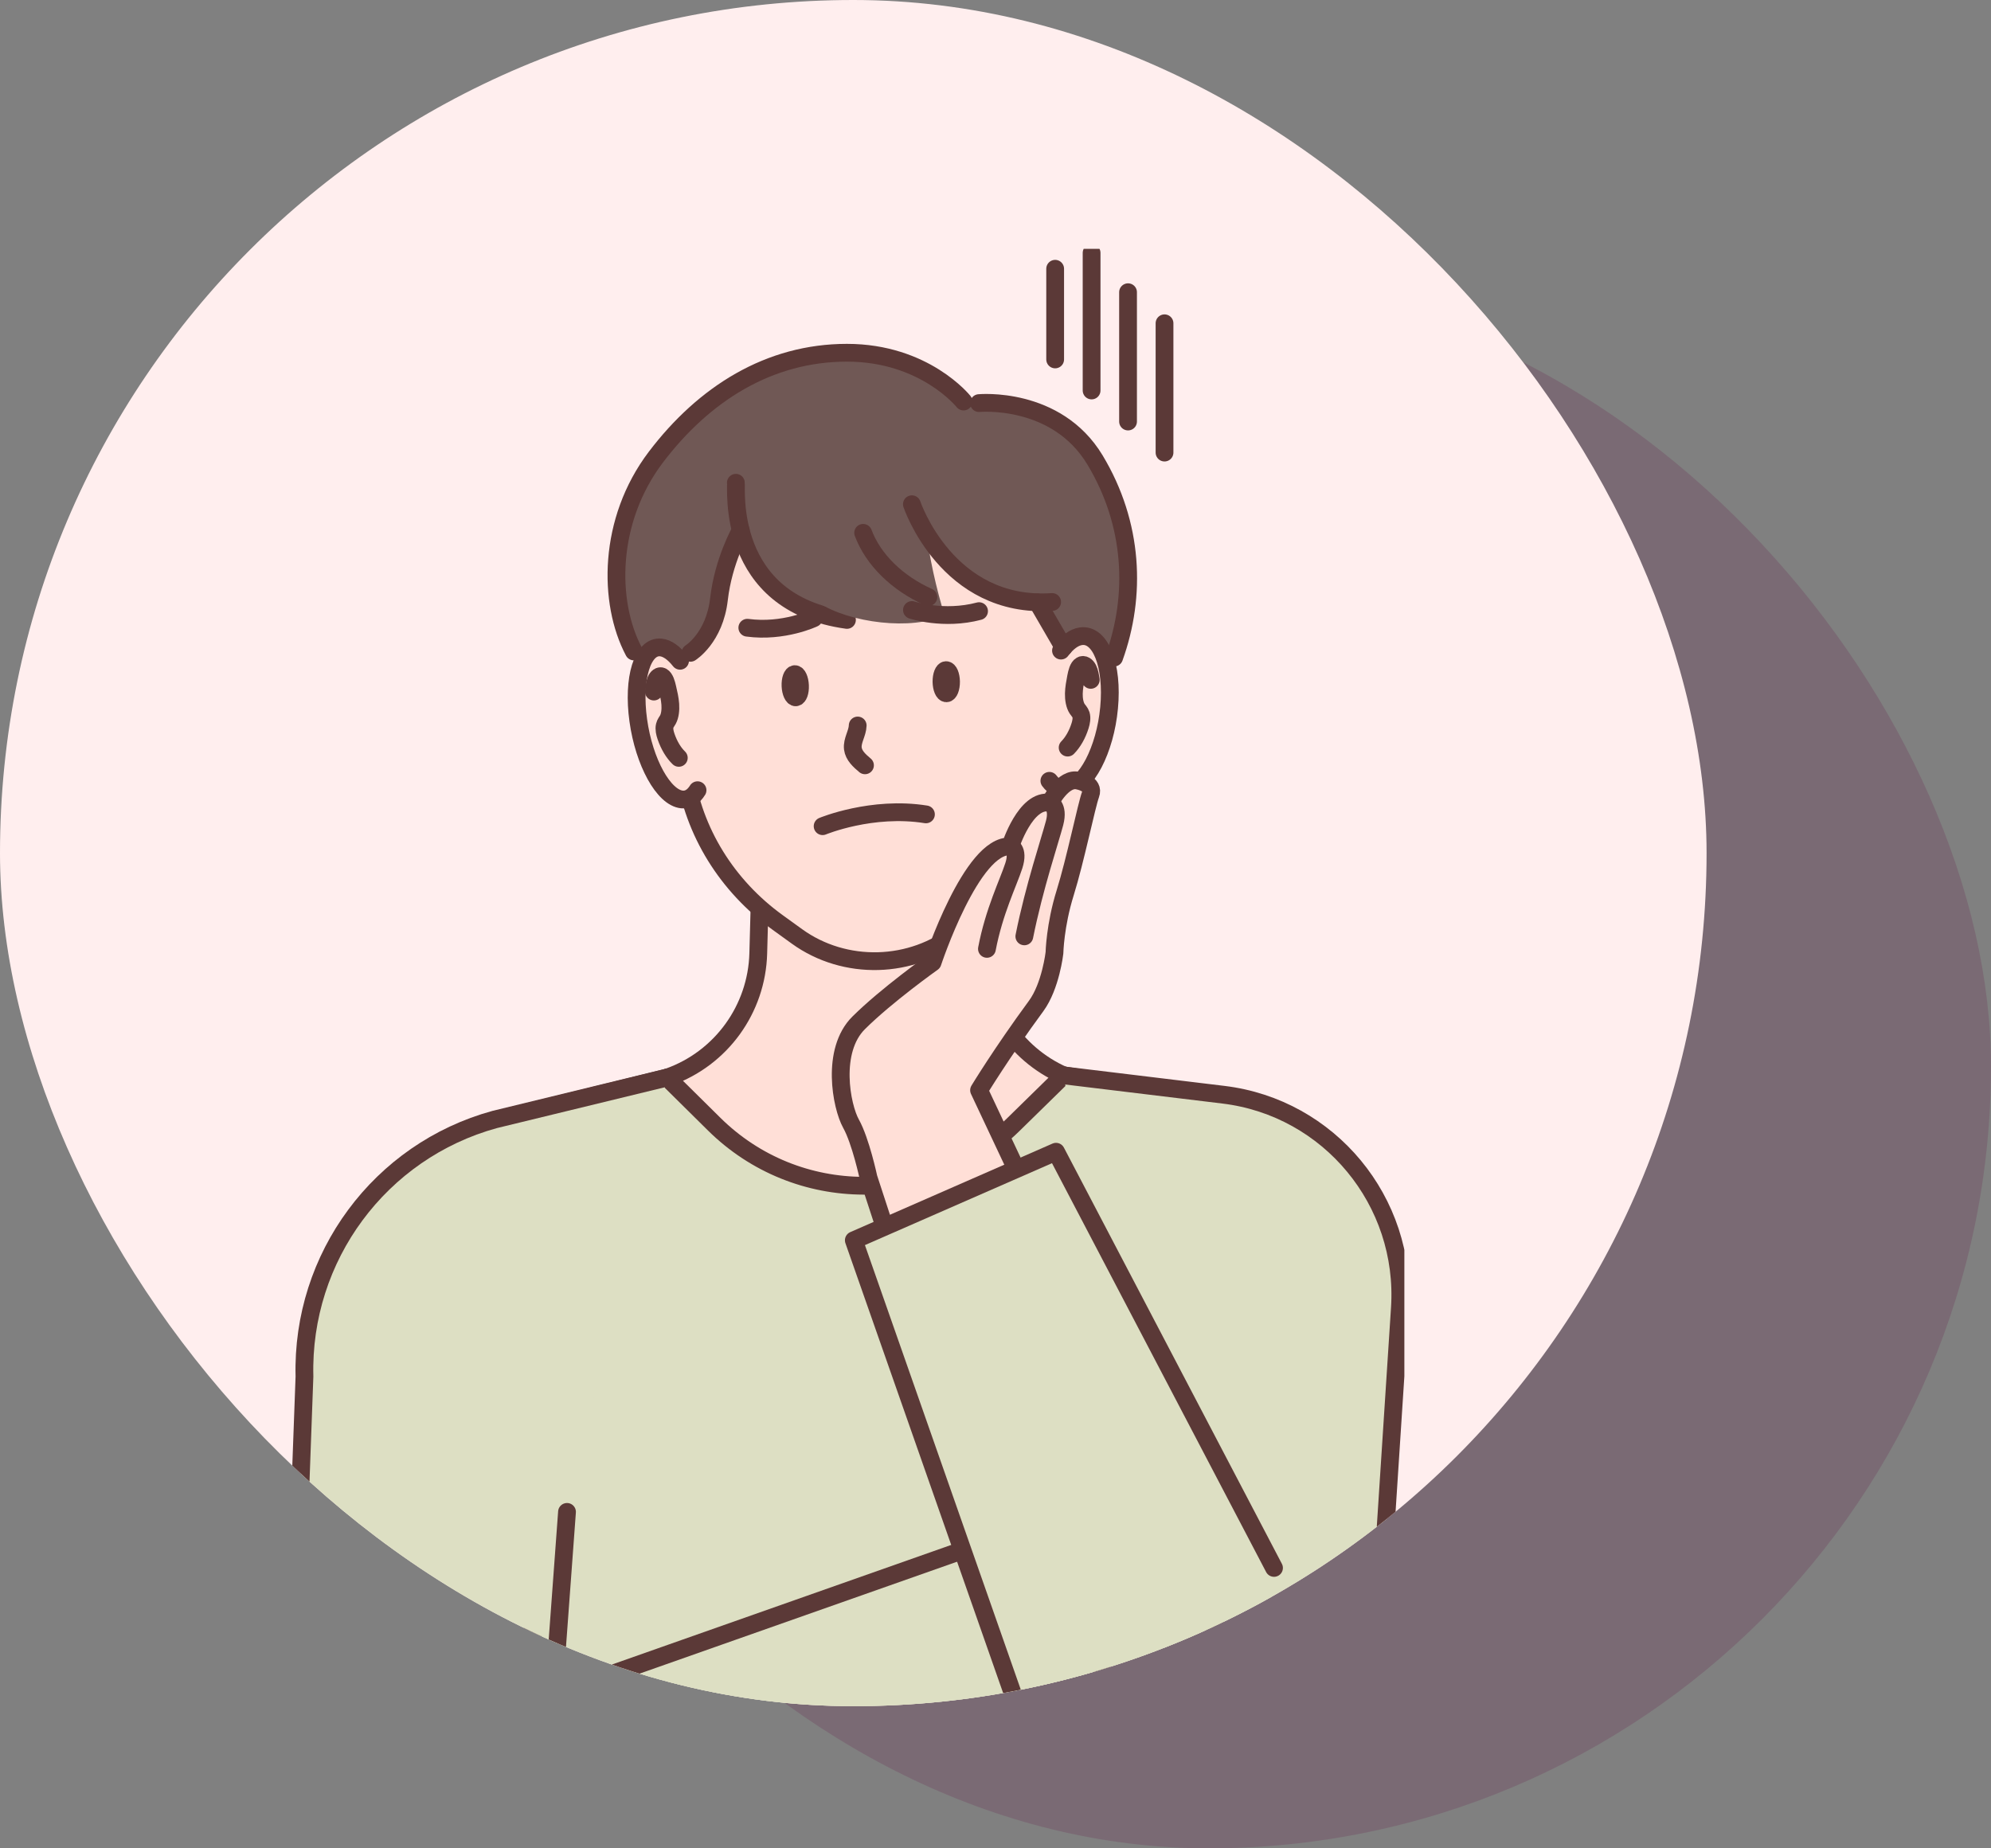 <svg width="112" height="104" viewBox="0 0 112 104" fill="none" xmlns="http://www.w3.org/2000/svg">
    <rect x="0" y="0" width="112" height="104" fill="#808080" stroke="none"/>
    <rect x="24" y="16" width="88" height="88" rx="44" fill="#651746" fill-opacity="0.2"/>
    <g clip-path="url(#clip0_2_6924)">
        <rect width="96" height="96" rx="48" fill="#FFEEEE"/>
        <g clip-path="url(#clip1_2_6924)">
            <path d="M56.417 22.526C55.667 22.425 54.926 22.456 54.206 22.593C50.733 18.751 44.107 18.955 39.272 23.105C34.365 27.316 33.166 33.997 36.594 38.025C39.282 41.181 44.01 41.77 48.291 39.855C49.554 41.825 51.428 43.178 53.651 43.474C58.269 44.09 62.633 39.897 63.395 34.113C64.16 28.328 61.036 23.139 56.417 22.526Z" fill="#705855"/>
            <path d="M30.418 108.268L29.197 62.694L37.523 60.632L49.002 58.855L69.605 61.998L67.585 108.268" fill="#DDDFC3"/>
            <path d="M30.418 108.268L29.197 62.694L37.523 60.632L49.002 58.855L69.605 61.998L67.585 108.268" stroke="#5B3937" stroke-linecap="round" stroke-linejoin="round"/>
            <path d="M59.83 60.507L56.991 63.288C52.305 67.877 44.826 67.859 40.165 63.242L37.526 60.632L37.627 60.596C40.572 59.544 42.57 56.781 42.655 53.643L42.846 46.545H55.303V53.549C55.303 56.565 57.079 59.294 59.83 60.507Z" fill="#FFDFD7" stroke="#5B3937" stroke-linecap="round" stroke-linejoin="round"/>
            <path d="M60.468 34.381C60.298 27.956 54.971 22.886 48.573 23.059C42.175 23.23 37.126 28.578 37.299 35.003C37.323 35.942 37.463 36.851 37.693 37.717L38.525 43.444C39.014 46.798 40.885 49.835 43.739 51.899L44.832 52.689C47.523 54.634 51.303 54.534 53.888 52.445L54.938 51.597C57.677 49.383 59.384 46.252 59.693 42.876L60.222 37.113C60.407 36.235 60.498 35.32 60.471 34.381H60.468Z" fill="#FFDFD7" stroke="#5B3937" stroke-linecap="round" stroke-linejoin="round"/>
            <path d="M44.468 38.595C44.483 38.955 44.617 39.245 44.763 39.236C44.911 39.23 45.018 38.931 45.002 38.571C44.987 38.211 44.854 37.922 44.708 37.931C44.559 37.937 44.453 38.236 44.468 38.595Z" fill="#5B3937" stroke="#5B3937" stroke-linecap="round" stroke-linejoin="round"/>
            <path d="M53.499 38.354C53.502 38.714 53.386 39.01 53.238 39.01C53.089 39.01 52.967 38.72 52.961 38.36C52.958 38.001 53.074 37.705 53.222 37.705C53.371 37.705 53.493 37.995 53.499 38.354Z" fill="#5B3937" stroke="#5B3937" stroke-linecap="round" stroke-linejoin="round"/>
            <path d="M48.248 40.821C48.236 41.263 47.924 41.672 47.975 42.114C48.024 42.511 48.352 42.806 48.658 43.062" stroke="#5B3937" stroke-linecap="round" stroke-linejoin="round"/>
            <path d="M46.275 46.487C46.275 46.487 49.047 45.334 52.087 45.822" stroke="#5B3937" stroke-linecap="round" stroke-linejoin="round"/>
            <path d="M37.356 37.235C37.356 37.235 39.95 37.339 40.505 33.537C41.061 29.734 43.047 27.847 43.047 27.847L48.671 26.786L55.047 27.798C55.047 27.798 56.79 28.481 57.316 31.186C57.841 33.89 60.216 37.117 60.216 37.117C60.216 37.117 61.761 36.232 61.57 31.762C61.379 27.292 58.072 23.453 53.317 22.584C53.317 22.584 45.598 18.318 39.415 24.877C33.233 31.439 37.356 37.239 37.356 37.239V37.235Z" fill="#705855"/>
            <path d="M59.684 36.607C60.031 36.147 60.416 35.854 60.808 35.799C61.907 35.647 62.615 37.446 62.39 39.824C62.168 42.203 61.096 44.252 59.997 44.404C59.624 44.456 59.293 44.282 59.031 43.934" fill="#FFDFD7"/>
            <path d="M59.684 36.607C60.031 36.147 60.416 35.854 60.808 35.799C61.907 35.647 62.615 37.446 62.39 39.824C62.168 42.203 61.096 44.252 59.997 44.404C59.624 44.456 59.293 44.282 59.031 43.934" stroke="#5B3937" stroke-linecap="round" stroke-linejoin="round"/>
            <path d="M61.358 38.254C61.324 38.037 61.291 37.812 61.203 37.641C61.114 37.467 60.96 37.357 60.82 37.44C60.653 37.534 60.583 37.833 60.532 38.095C60.474 38.403 60.413 38.714 60.407 39.028C60.401 39.342 60.456 39.669 60.595 39.882C60.668 39.992 60.762 40.074 60.808 40.217C60.865 40.403 60.82 40.635 60.759 40.83C60.604 41.327 60.358 41.76 60.058 42.065" stroke="#5B3937" stroke-linecap="round" stroke-linejoin="round"/>
            <path d="M38.255 37.18C37.909 36.738 37.535 36.467 37.171 36.43C36.142 36.333 35.577 38.168 35.905 40.532C36.233 42.895 37.335 44.886 38.364 44.983C38.717 45.017 39.014 44.825 39.239 44.462" fill="#FFDFD7"/>
            <path d="M38.255 37.18C37.909 36.738 37.535 36.467 37.171 36.43C36.142 36.333 35.577 38.168 35.905 40.532C36.233 42.895 37.335 44.886 38.364 44.983C38.717 45.017 39.014 44.825 39.239 44.462" stroke="#5B3937" stroke-linecap="round" stroke-linejoin="round"/>
            <path d="M36.782 38.912C36.801 38.693 36.822 38.47 36.895 38.29C36.968 38.113 37.107 37.994 37.241 38.068C37.399 38.156 37.484 38.449 37.541 38.705C37.611 39.007 37.684 39.315 37.706 39.629C37.727 39.943 37.693 40.269 37.572 40.492C37.511 40.605 37.426 40.693 37.393 40.836C37.347 41.025 37.402 41.254 37.469 41.446C37.636 41.934 37.888 42.355 38.185 42.642" stroke="#5B3937" stroke-linecap="round" stroke-linejoin="round"/>
            <path d="M43.229 24.044C42.537 26.38 42.856 29.255 44.043 31.378C45.23 33.5 47.249 34.796 49.187 34.683C48.652 33.32 48.337 31.817 48.276 30.317C49.169 32.774 51.142 34.549 53.165 34.723C52.652 33.076 52.278 31.362 52.059 29.627C52.372 30.981 53.238 32.058 54.197 32.719C55.16 33.381 56.86 34.131 59.645 33.921C59.068 31.134 55.934 28.459 55.008 25.813" fill="#705855"/>
            <path d="M41.853 25.88C41.076 27.819 41.298 30.131 42.427 31.887C43.557 33.643 45.564 34.796 47.644 34.884C46.59 33.238 45.798 31.423 45.306 29.53" fill="#705855"/>
            <path d="M54.203 22.593C54.203 22.593 52.02 19.848 47.644 19.848C43.269 19.848 39.606 22.148 36.895 25.721C34.186 29.295 34.195 33.902 35.656 36.656" stroke="#5B3937" stroke-linecap="round" stroke-linejoin="round"/>
            <path d="M41.395 27.164C41.45 27.444 40.773 33.933 47.644 34.881" stroke="#5B3937" stroke-linecap="round" stroke-linejoin="round"/>
            <path d="M43.478 28.749C43.372 30.771 44.398 32.814 46.08 33.927C47.763 35.04 51.322 35.503 53.131 34.607C51.983 32.86 49.876 30.576 49.439 28.527" fill="#705855"/>
            <path d="M45.777 34.784C45.777 34.784 44.085 35.595 42.039 35.32Z" fill="#FFDFD7"/>
            <path d="M45.777 34.784C45.777 34.784 44.085 35.595 42.039 35.32" stroke="#5B3937" stroke-linecap="round" stroke-linejoin="round"/>
            <path d="M51.3 34.323C51.3 34.323 53.077 34.918 55.075 34.387Z" fill="#FFDFD7"/>
            <path d="M51.3 34.323C51.3 34.323 53.077 34.918 55.075 34.387" stroke="#5B3937" stroke-linecap="round" stroke-linejoin="round"/>
            <path d="M51.297 28.371C51.297 28.371 53.268 34.278 59.186 33.872" stroke="#5B3937" stroke-linecap="round" stroke-linejoin="round"/>
            <path d="M58.36 33.893L59.83 36.427" stroke="#5B3937" stroke-linecap="round" stroke-linejoin="round"/>
            <path d="M55.072 22.681C55.072 22.681 59.423 22.267 61.597 25.88C63.772 29.493 63.929 33.518 62.672 37.001" stroke="#5B3937" stroke-linecap="round" stroke-linejoin="round"/>
            <path d="M48.555 29.981C49.12 31.488 50.465 32.808 52.226 33.598" stroke="#5B3937" stroke-linecap="round" stroke-linejoin="round"/>
            <path d="M38.841 36.732C38.841 36.732 40.196 35.894 40.444 33.713C40.694 31.533 41.668 29.835 41.668 29.835" stroke="#5B3937" stroke-linecap="round" stroke-linejoin="round"/>
            <path d="M59.83 60.507L68.821 61.596C74.779 62.316 79.14 67.588 78.748 73.601L77.181 97.736C77.181 97.736 75.141 105.255 67.719 105.255" fill="#DDDFC3"/>
            <path d="M59.83 60.507L68.821 61.596C74.779 62.316 79.14 67.588 78.748 73.601L77.181 97.736C77.181 97.736 75.141 105.255 67.719 105.255" stroke="#5B3937" stroke-linecap="round" stroke-linejoin="round"/>
            <path d="M37.523 60.632L27.831 62.989C21.372 64.761 16.953 70.731 17.127 77.452L16.228 101.965C16.322 108.503 22.565 113.171 28.83 111.39L63.362 97.961L59.195 85.453L31.14 95.345L31.896 85.069" fill="#DDDFC3"/>
            <path d="M37.523 60.632L27.831 62.989C21.372 64.761 16.953 70.731 17.127 77.452L16.228 101.965C16.322 108.503 22.565 113.171 28.83 111.39L63.362 97.961L59.195 85.453L31.14 95.345L31.896 85.069" stroke="#5B3937" stroke-linecap="round" stroke-linejoin="round"/>
            <path d="M59.356 15.122V20.224" stroke="#5B3937" stroke-linecap="round" stroke-linejoin="round"/>
            <path d="M61.406 14.229V21.971" stroke="#5B3937" stroke-linecap="round" stroke-linejoin="round"/>
            <path d="M63.456 16.442V23.718" stroke="#5B3937" stroke-linecap="round" stroke-linejoin="round"/>
            <path d="M65.508 18.19V25.465" stroke="#5B3937" stroke-linecap="round" stroke-linejoin="round"/>
            <path d="M51.142 73.262L48.856 66.267C48.856 66.267 48.416 64.2 47.872 63.224C47.328 62.248 46.73 59.114 48.303 57.553C49.873 55.991 52.46 54.156 52.46 54.156C52.46 54.156 54.662 47.478 56.833 47.627C56.833 47.627 57.689 44.919 59.062 45.169C59.062 45.169 59.806 43.7 60.662 43.928C60.662 43.928 61.576 44.09 61.348 44.697C61.121 45.304 60.492 48.405 59.918 50.24C59.347 52.076 59.317 53.616 59.317 53.616C59.317 53.616 59.104 55.488 58.288 56.601C56.326 59.272 55.075 61.343 55.075 61.343L58.36 68.323L51.139 73.259L51.142 73.262Z" fill="#FFDFD7" stroke="#5B3937" stroke-linecap="round" stroke-linejoin="round"/>
            <path d="M56.83 47.63C56.83 47.63 57.34 47.758 57.03 48.713C56.721 49.667 55.919 51.277 55.518 53.39" fill="#FFDFD7"/>
            <path d="M56.83 47.63C56.83 47.63 57.34 47.758 57.03 48.713C56.721 49.667 55.919 51.277 55.518 53.39" stroke="#5B3937" stroke-linecap="round" stroke-linejoin="round"/>
            <path d="M59.059 45.173C59.059 45.173 59.575 45.34 59.326 46.298C59.077 47.252 58.175 49.92 57.622 52.686" fill="#FFDFD7"/>
            <path d="M59.059 45.173C59.059 45.173 59.575 45.34 59.326 46.298C59.077 47.252 58.175 49.92 57.622 52.686" stroke="#5B3937" stroke-linecap="round" stroke-linejoin="round"/>
            <path d="M69.869 105.033C66.659 105.816 63.647 104.95 61.673 103.389C59.939 102.02 58.67 100.142 57.938 98.053L48.03 69.786L59.405 64.804L71.667 88.222" fill="#DDDFC3"/>
            <path d="M69.869 105.033C66.659 105.816 63.647 104.95 61.673 103.389C59.939 102.02 58.67 100.142 57.938 98.053L48.03 69.786L59.405 64.804L71.667 88.222" stroke="#5B3937" stroke-linecap="round" stroke-linejoin="round"/>
            <path d="M26.722 99.876C26.722 99.876 28.486 95.729 30.882 94.241C31.617 93.784 32.419 93.717 33.372 94.497C33.372 94.497 30.743 95.077 30.184 98.647" fill="#DDDFC3"/>
            <path d="M26.722 99.876C26.722 99.876 28.486 95.729 30.882 94.241C31.617 93.784 32.419 93.717 33.372 94.497C33.372 94.497 30.743 95.077 30.184 98.647" stroke="#5B3937" stroke-linecap="round" stroke-linejoin="round"/>
        </g>
    </g>
    <defs>
        <clipPath id="clip0_2_6924">
            <rect width="96" height="96" rx="48" fill="white"/>
        </clipPath>
        <clipPath id="clip1_2_6924">
            <rect width="63" height="98" fill="white" transform="translate(16 14)"/>
        </clipPath>
    </defs>
</svg>
